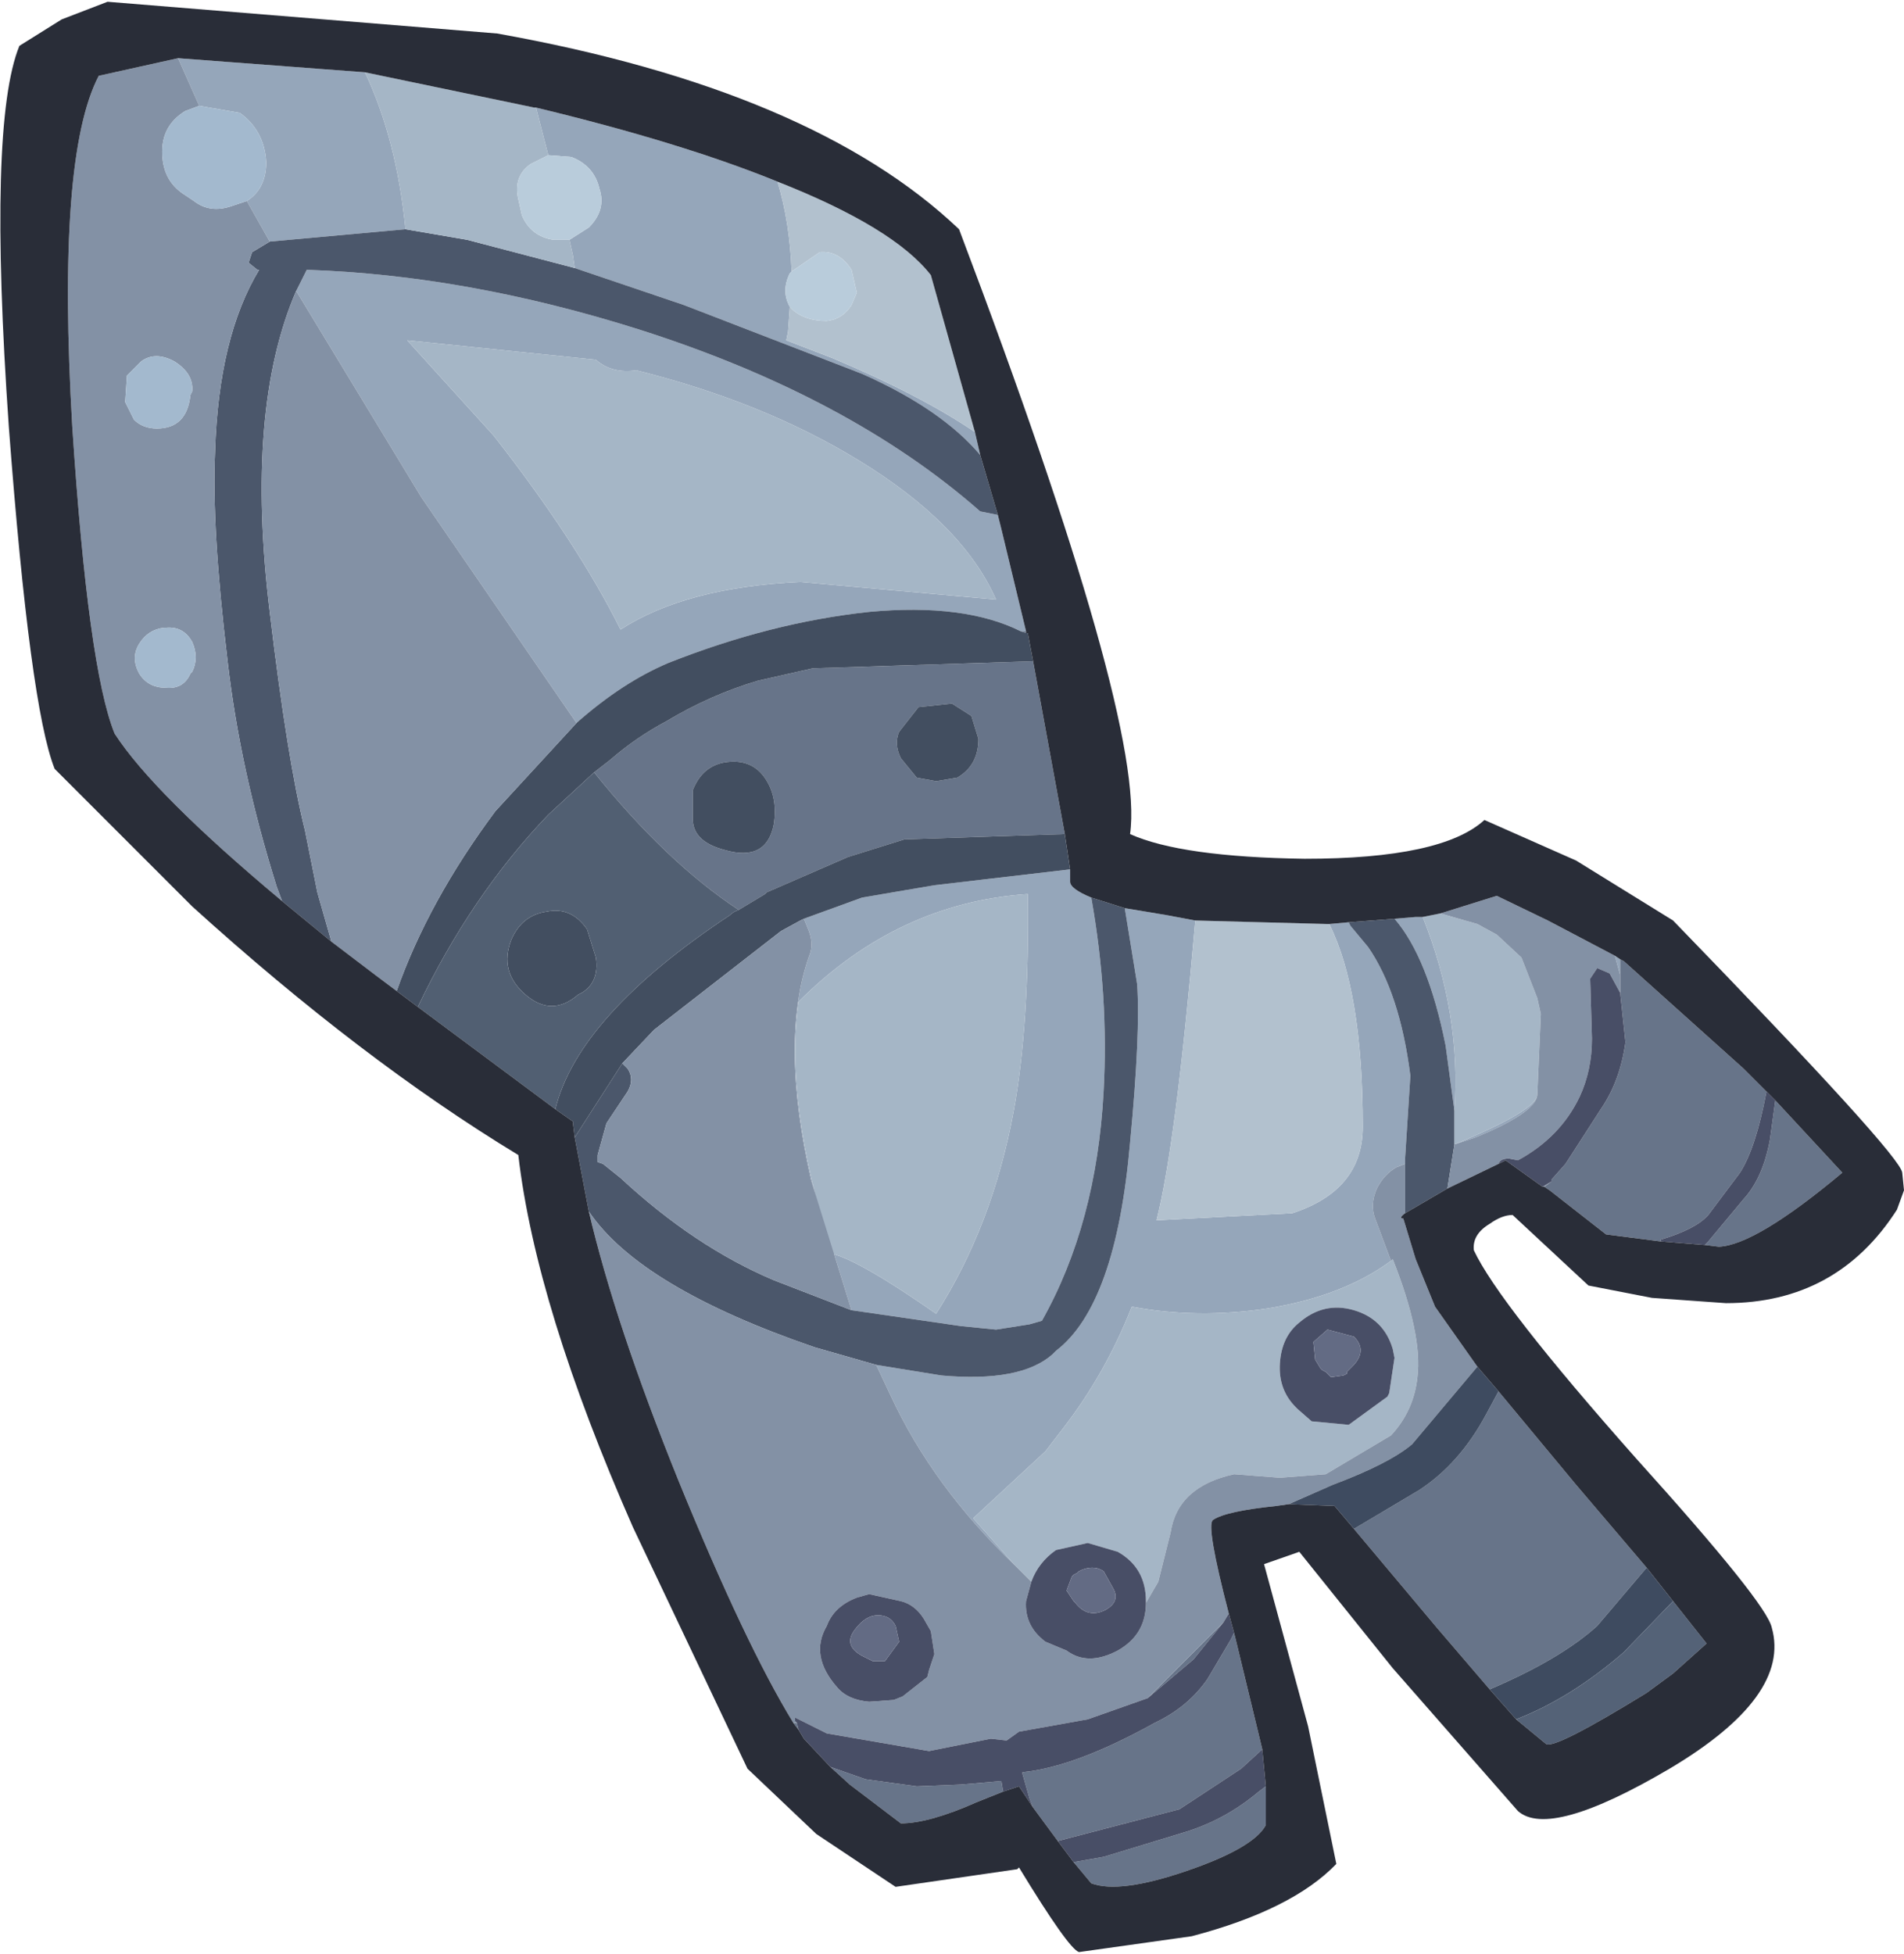 <?xml version="1.0" encoding="UTF-8" standalone="no"?>
<!-- Created with Inkscape (http://www.inkscape.org/) -->

<svg
   xmlns:dc="http://purl.org/dc/elements/1.1/"
   xmlns:cc="http://creativecommons.org/ns#"
   xmlns:rdf="http://www.w3.org/1999/02/22-rdf-syntax-ns#"
   xmlns:svg="http://www.w3.org/2000/svg"
   xmlns="http://www.w3.org/2000/svg"
   version="1.1"
   width="54"
   height="55.4"
   viewBox="-27 -27.7 54 55.4"
   id="svg2">
  <defs
     id="defs67" />
  <g
     id="shape_1"
     style="stroke-linecap:round;stroke-linejoin:round">
    <path
       d="m 0.8,-14.8 m 0,0 -0.15,-0.65 q -1.55,-1.05 -4.05,-2.1 l -1.3,-0.5 0.05,-0.25 0.05,-0.7 q -0.25,-0.45 0,-0.95 L -4.55,-20 q -0.05,-1.4 -0.4,-2.55 -2.7,-1.1 -6.85,-2.1 l 0.35,1.35 0.65,0.05 q 0.65,0.25 0.8,0.9 0.2,0.6 -0.3,1.1 l -0.55,0.35 0.1,0.45 0.05,0.35 3.1,1.05 5.05,1.95 q 2.25,1 3.35,2.3 m 0.6,2.1 -0.1,-0.4 -0.5,-0.1 q -3.7,-3.25 -9.65,-5.15 -4.9,-1.55 -9.45,-1.7 l -0.1,0.2 -0.2,0.4 3.55,5.85 4.4,6.4 q 1.3,-1.15 2.6,-1.7 2.9,-1.15 5.7,-1.45 2.7,-0.25 4.3,0.55 l 0.15,0 -0.7,-2.9 m 1.95,10 0,-0.35 -3.85,0.45 -2.05,0.35 -1.65,0.6 0.1,0.25 q 0.2,0.45 0.05,0.8 Q -4.9,1.8 -4,5.75 l 1.15,3.7 3.1,0.45 1,0.1 L 2.2,9.85 2.55,9.75 Q 4.1,7 4.3,3.25 4.45,0.55 3.95,-2.25 3.35,-2.5 3.35,-2.7 M 6.1,-1.75 4.9,-1.95 5.25,0.2 q 0.1,1.35 -0.2,4.5 -0.4,4.6 -2.1,5.9 l -0.1,0.1 q -0.9,0.8 -3.15,0.6 l -1.85,-0.3 0.4,0.85 q 1.2,2.6 3.55,4.85 L 0.6,15.35 2.65,13.45 3.15,12.8 Q 4.35,11.25 5.1,9.35 6.95,9.7 8.95,9.4 11.1,9.05 12.45,8.05 L 12,6.85 Q 11.85,6.45 12.05,6 12.25,5.6 12.6,5.4 l 0.25,-0.1 0,-0.15 L 13,2.8 Q 12.7,0.45 11.8,-0.85 l -0.5,-0.6 -0.05,-0.1 -0.55,0.05 q 0.95,1.9 0.95,5.75 0,1.8 -2,2.45 L 5.8,6.9 Q 6.35,4.75 6.9,-1.6 L 6.1,-1.75 m 7.05,0.05 -0.6,0.05 q 0.95,1.1 1.45,3.6 l 0.25,1.85 q 0.2,-2.75 -0.9,-5.5 l -0.2,0 m 5.8,1.2 -0.15,-0.1 0.15,0.55 0,-0.45 m -35.6,-25.15 -5.3,-0.4 0.6,1.35 1.15,0.2 q 0.7,0.5 0.75,1.4 0,0.75 -0.55,1.1 l 0.65,1.15 3.85,-0.35 q -0.25,-2.55 -1.15,-4.45 m 1.2,7.6 5.35,0.55 q 0.45,0.4 1.15,0.3 3.6,0.9 6.3,2.55 2.95,1.8 3.9,3.95 l -5.55,-0.5 q -3.25,0.15 -5.1,1.35 -1.25,-2.5 -3.6,-5.5 l -2.45,-2.7 M 1.75,3.8 Q 1.15,7.05 -0.45,9.55 -2.6,8.05 -3.4,7.85 -4.75,3.6 -4.35,0.7 q 2.8,-2.8 6.5,-3.05 0.05,3.7 -0.4,6.15 m 12.5,0.95 0.6,-0.2 q 1.7,-0.7 1.75,-1.2 -0.05,0.45 -2.35,1.4"
       id="path5"
       style="fill:#95a6ba;fill-opacity:1;stroke:none" />
    <path
       d="M 0.8,-14.8"
       id="path7"
       style="fill:none;stroke:none" />
    <path
       d="m 1.3,-13.1 m 0,0 -0.5,-1.7 q -1.1,-1.3 -3.35,-2.3 l -5.05,-1.95 -3.1,-1.05 -3.05,-0.8 -1.75,-0.3 -3.85,0.35 -0.5,0.3 -0.1,0.3 0.25,0.2 0.05,0 q -1.15,1.9 -1.25,5.15 -0.1,2.15 0.35,5.9 0.35,3.1 1.4,6.45 l 0.15,0.4 1.4,1.15 -0.4,-1.4 -0.35,-1.75 q -0.5,-2 -1,-6.2 -0.7,-5.75 0.75,-9.1 l 0.2,-0.4 0.1,-0.2 q 4.55,0.15 9.45,1.7 5.95,1.9 9.65,5.15 l 0.5,0.1 M 4.9,-1.95 3.95,-2.25 Q 4.45,0.55 4.3,3.25 4.1,7 2.55,9.75 L 2.2,9.85 1.25,10 0.25,9.9 -2.85,9.45 -5.05,8.6 Q -7.3,7.65 -9.4,5.7 l -0.5,-0.4 -0.15,-0.05 0,-0.2 0.25,-0.9 0.6,-0.9 Q -9,2.9 -9.2,2.6 l -0.15,-0.15 -1.35,2.1 0.4,2.1 q 1.45,2.15 6.4,3.85 l 1.75,0.5 1.85,0.3 q 2.25,0.2 3.15,-0.6 l 0.1,-0.1 Q 4.65,9.3 5.05,4.7 5.35,1.55 5.25,0.2 L 4.9,-1.95 m 7.65,0.3 -1.3,0.1 0.05,0.1 0.5,0.6 q 0.9,1.3 1.2,3.65 l -0.15,2.35 0,0.15 0,1.4 1.2,-0.7 0.2,-1.25 0,-0.95 L 14,1.95 q -0.5,-2.5 -1.45,-3.6"
       id="path9"
       style="fill:#4b576b;fill-opacity:1;stroke:none" />
    <path
       d="M 1.3,-13.1"
       id="path11"
       style="fill:none;stroke:none" />
    <path
       d="m 2.1,-9.75 m 0,0 0,-0.05 -0.15,0 0.15,0.05 m 1.1,5.7 -0.9,-4.9 -6.25,0.2 -1.55,0.35 q -1.35,0.4 -2.6,1.15 -0.85,0.45 -1.6,1.1 l -0.45,0.35 q 2.05,2.55 4.1,3.9 l 0.75,-0.45 0.05,-0.05 2.3,-1 1.6,-0.5 4.55,-0.15 m 15.85,3.6 -0.1,-0.05 0,0.45 0,0.5 0.15,1.4 q -0.15,1.1 -0.7,1.9 l -1,1.55 -0.4,0.45 0,0.05 -0.2,0.15 0.15,0.1 1.6,1.25 1.55,0.2 0,-0.05 q 1,-0.3 1.35,-0.7 l 0.9,-1.2 Q 22.8,4.85 23.1,3.25 L 22.45,2.6 19.05,-0.45 m 6.2,6 L 23.35,3.5 23.2,4.6 Q 23,5.7 22.45,6.3 l -1,1.2 -0.1,0.1 0.4,0.05 Q 22.8,7.6 25.25,5.55 M 17.7,14.4 15.5,11.75 15.15,12.4 q -0.75,1.4 -1.9,2.15 l -1.85,1.1 2.35,2.8 1.5,1.75 q 2,-0.85 3.05,-1.8 l 1.4,-1.65 -2,-2.35 M 8.05,18.8 8,18.6 7.9,18.8 7.25,19.9 Q 6.7,20.7 5.75,21.15 3.5,22.4 2,22.55 L 2,22.6 2.2,23.3 2.3,23.55 3,24.5 6.45,23.6 8.2,22.45 8.8,21.9 8.05,18.8 m 0.85,5.25 0,-1.1 -0.2,0.15 q -0.95,0.8 -2.1,1.15 l -2.3,0.7 -0.85,0.15 0.5,0.6 q 0.8,0.3 2.7,-0.35 1.9,-0.65 2.25,-1.3 M 0.7,23.4 1.45,23.1 1.4,22.8 0.25,22.9 -1,22.95 l -1.45,-0.2 -1,-0.35 0.55,0.5 1.45,1.1 q 0.8,0 2.15,-0.6 m -5.2,-2.25 0.15,0.2 -0.05,-0.2 -0.1,0 m 4.5,-28.9 0.55,0.35 0.2,0.65 q 0,0.75 -0.6,1.1 l -0.6,0.1 L -1,-5.65 -1.45,-6.2 q -0.2,-0.4 -0.05,-0.75 l 0.55,-0.7 0.95,-0.1 m -7.35,2.45 q 0.3,-0.75 1.05,-0.8 0.7,-0.05 1.05,0.55 0.3,0.5 0.2,1.2 -0.2,1.1 -1.4,0.75 -0.95,-0.25 -0.9,-0.95 l 0,-0.75 m 14.2,24.65 0.85,-1.05 -2.15,2.15 1.3,-1.1"
       id="path13"
       style="fill:#677489;fill-opacity:1;stroke:none" />
    <path
       d="M 2.1,-9.75"
       id="path15"
       style="fill:none;stroke:none" />
    <path
       d="m 2.15,-9.75 m 0,0 -0.05,0 -0.15,-0.05 q -1.6,-0.8 -4.3,-0.55 -2.8,0.3 -5.7,1.45 -1.3,0.55 -2.6,1.7 l -2.3,2.5 q -1.9,2.55 -2.8,5.1 l 0.6,0.45 q 1.5,-3.15 3.7,-5.45 l 1.3,-1.2 0.45,-0.35 q 0.75,-0.65 1.6,-1.1 1.25,-0.75 2.6,-1.15 l 1.55,-0.35 6.25,-0.2 -0.15,-0.8 m 1.2,6.7 -0.15,-1 -4.55,0.15 -1.6,0.5 -2.3,1 -0.05,0.05 -0.75,0.45 q -0.15,0.05 -0.25,0.15 -4.3,2.85 -4.95,5.5 l 0.5,0.35 0,0.05 0.05,0.4 1.35,-2.1 0.9,-0.95 3.6,-2.8 0.55,-0.3 0.1,-0.05 1.65,-0.6 2.05,-0.35 3.85,-0.45 M 0.55,-7.4 0,-7.75 l -0.95,0.1 -0.55,0.7 q -0.15,0.35 0.05,0.75 l 0.45,0.55 0.55,0.1 0.6,-0.1 Q 0.75,-6 0.75,-6.75 L 0.55,-7.4 m -12.05,5.55 q -0.7,0.1 -1,0.8 -0.35,0.9 0.4,1.55 0.75,0.65 1.5,0 l 0.1,-0.05 q 0.5,-0.3 0.4,-1 l -0.25,-0.8 Q -10.8,-2 -11.5,-1.85 m 5.2,-4.25 q -0.75,0.05 -1.05,0.8 l 0,0.75 q -0.05,0.7 0.9,0.95 1.2,0.35 1.4,-0.75 0.1,-0.7 -0.2,-1.2 -0.35,-0.6 -1.05,-0.55"
       id="path17"
       style="fill:#424e60;fill-opacity:1;stroke:none" />
    <path
       d="M 2.15,-9.75"
       id="path19"
       style="fill:none;stroke:none" />
    <path
       d="m 10.65,-1.5 m 0,0 L 6.9,-1.6 Q 6.35,4.75 5.8,6.9 L 9.65,6.7 q 2,-0.65 2,-2.45 0,-3.85 -0.95,-5.75 l -0.05,0 M -0.6,-19.9 q -1.05,-1.35 -4.35,-2.65 0.35,1.15 0.4,2.55 l 0.8,-0.55 q 0.55,-0.05 0.9,0.5 l 0.15,0.65 -0.15,0.35 q -0.25,0.4 -0.7,0.45 -0.6,0 -0.95,-0.3 l -0.1,-0.1 -0.05,0.7 -0.05,0.25 1.3,0.5 q 2.5,1.05 4.05,2.1 L -0.6,-19.9"
       id="path21"
       style="fill:#b2c1ce;fill-opacity:1;stroke:none" />
    <path
       d="M 10.65,-1.5"
       id="path23"
       style="fill:none;stroke:none" />
    <path
       d="m 13.85,-1.8 m 0,0 -0.5,0.1 q 1.1,2.75 0.9,5.5 l 0,0.95 Q 16.55,3.8 16.6,3.35 L 16.7,1.05 16.6,0.6 16.15,-0.55 15.45,-1.2 14.9,-1.5 13.85,-1.8 m -25.7,-22.85 -4.8,-1 q 0.9,1.9 1.15,4.45 l 1.75,0.3 3.05,0.8 -0.05,-0.35 -0.1,-0.45 -0.45,0 q -0.65,-0.1 -0.9,-0.7 l -0.1,-0.45 q -0.15,-0.65 0.35,-1 l 0.5,-0.25 -0.35,-1.35 -0.05,0 m 12.45,40 1.2,1.35 0.45,0.45 q 0.2,-0.55 0.7,-0.9 l 0.9,-0.2 0.85,0.25 q 0.8,0.45 0.8,1.4 l 0,0.05 0.35,-0.6 0.35,-1.4 Q 6.4,14.45 8,14.1 l 1.3,0.1 1.3,-0.1 1.85,-1.1 Q 13.1,12.3 13.2,11.35 13.35,10.15 12.5,8 l -0.05,0.05 q -1.35,1 -3.5,1.35 -2,0.3 -3.85,-0.05 -0.75,1.9 -1.95,3.45 l -0.5,0.65 -2.05,1.9 M 9.85,9.8 q 0.7,-0.6 1.55,-0.35 0.85,0.25 1.1,1.1 l 0.05,0.25 -0.15,1 -0.05,0.1 -1.1,0.8 L 10.2,12.6 9.8,12.25 9.75,12.2 Q 9.25,11.7 9.3,10.95 9.35,10.2 9.85,9.8 m -19.95,-27.3 -5.35,-0.55 2.45,2.7 q 2.35,3 3.6,5.5 1.85,-1.2 5.1,-1.35 l 5.55,0.5 q -0.95,-2.15 -3.9,-3.95 -2.7,-1.65 -6.3,-2.55 -0.7,0.1 -1.15,-0.3 m 9.65,27.05 q 1.6,-2.5 2.2,-5.75 0.45,-2.45 0.4,-6.15 -3.7,0.25 -6.5,3.05 -0.4,2.9 0.95,7.15 0.8,0.2 2.95,1.7"
       id="path25"
       style="fill:#a5b6c6;fill-opacity:1;stroke:none" />
    <path
       d="M 13.85,-1.8"
       id="path27"
       style="fill:none;stroke:none" />
    <path
       d="m 15.45,-2.3 m 0,0 -1.6,0.5 1.05,0.3 0.55,0.3 0.7,0.65 0.45,1.15 0.1,0.45 -0.1,2.3 q -0.05,0.5 -1.75,1.2 L 14.25,4.75 14.05,6 15.5,5.3 q 0.05,-0.15 0.3,-0.15 l 0.25,0.05 q 1.2,-0.65 1.75,-1.8 0.35,-0.75 0.35,-1.65 l -0.05,-1.7 0.2,-0.3 0.35,0.15 0.3,0.55 0,-0.5 -0.15,-0.55 -1.9,-1 -1.45,-0.7 m 1.3,8.25 0.05,0 L 17,5.8 16.75,5.95 m -3.95,0.9 q -0.15,0 0.05,-0.15 l 0,-1.4 -0.25,0.1 Q 12.25,5.6 12.05,6 11.85,6.45 12,6.85 L 12.45,8.05 12.5,8 q 0.85,2.15 0.7,3.35 Q 13.1,12.3 12.45,13 L 10.6,14.1 9.3,14.2 8,14.1 q -1.6,0.35 -1.8,1.65 l -0.35,1.4 -0.35,0.6 q 0,0.9 -0.8,1.35 -0.85,0.45 -1.45,0 L 2.65,18.85 Q 2.05,18.4 2.1,17.7 L 2.25,17.15 1.8,16.7 Q -0.55,14.45 -1.75,11.85 L -2.15,11 -3.9,10.5 q -4.95,-1.7 -6.4,-3.85 0.75,3.2 2.55,7.65 1.9,4.65 3.25,6.85 l 0.1,0 -0.05,-0.05 0,-0.1 0.9,0.45 2.9,0.5 L 1.1,21.6 1.55,21.65 1.9,21.4 3.85,21.05 5.55,20.45 7.7,18.3 7.85,18.05 Q 7.2,15.55 7.4,15.4 7.75,15.15 9.2,15 L 9.55,14.95 10.8,14.4 q 1.6,-0.6 2.25,-1.15 L 14.9,11.05 13.7,9.35 13.15,8 12.8,6.85 m -29.15,-6.9 0.6,0.45 q 0.9,-2.55 2.8,-5.1 l 2.3,-2.5 -4.4,-6.4 -3.55,-5.85 q -1.45,3.35 -0.75,9.1 0.5,4.2 1,6.2 l 0.35,1.75 0.4,1.4 1.25,0.95 m -7.4,-6.85 q 1.1,1.7 4.75,4.75 l -0.15,-0.4 q -1.05,-3.35 -1.4,-6.45 -0.45,-3.75 -0.35,-5.9 0.1,-3.25 1.25,-5.15 l -0.05,0 -0.25,-0.2 0.1,-0.3 0.5,-0.3 -0.65,-1.15 -0.45,0.15 q -0.6,0.2 -1.05,-0.15 l -0.3,-0.2 q -0.6,-0.4 -0.6,-1.2 0,-0.75 0.65,-1.15 l 0.4,-0.15 -0.6,-1.35 -2.25,0.5 q -1.2,2.3 -0.75,9.95 0.45,6.85 1.2,8.7 m 0.55,-8.9 -0.25,-0.5 0.05,-0.75 0.4,-0.4 q 0.4,-0.3 0.95,0 0.55,0.35 0.5,0.85 l -0.05,0.1 q -0.1,0.95 -0.95,0.95 -0.4,0 -0.65,-0.25 m 1.65,6.3 q 0.2,0.45 0,0.85 l -0.05,0.05 q -0.2,0.45 -0.7,0.4 -0.5,0 -0.75,-0.4 -0.25,-0.45 0,-0.85 0.25,-0.4 0.7,-0.45 l 0.05,0 q 0.5,-0.05 0.75,0.4 m 13.1,11 -0.9,0.95 0.15,0.15 q 0.2,0.3 0,0.65 l -0.6,0.9 -0.25,0.9 0,0.2 0.15,0.05 0.5,0.4 q 2.1,1.95 4.35,2.9 L -2.85,9.45 -4,5.75 Q -4.9,1.8 -4.05,-0.6 -3.9,-0.95 -4.1,-1.4 l -0.1,-0.25 -0.1,0.05 -0.55,0.3 -3.6,2.8 m 5.2,18.65 q -0.8,-0.9 -0.3,-1.75 0.2,-0.55 0.85,-0.8 l 0.35,-0.1 0.9,0.2 q 0.4,0.1 0.65,0.5 l 0.2,0.35 0.1,0.65 -0.15,0.45 -0.05,0.2 -0.7,0.55 -0.25,0.1 -0.7,0.05 q -0.6,-0.05 -0.9,-0.4"
       id="path29"
       style="fill:#8391a5;fill-opacity:1;stroke:none" />
    <path
       d="M 15.45,-2.3"
       id="path31"
       style="fill:none;stroke:none" />
    <path
       d="m 23.35,3.5 m 0,0 -0.25,-0.25 q -0.3,1.6 -0.75,2.3 l -0.9,1.2 q -0.35,0.4 -1.35,0.7 l 0,0.05 1.25,0.1 0.1,-0.1 1,-1.2 Q 23,5.7 23.2,4.6 L 23.35,3.5 M 15.7,5.2 16.75,5.95 17,5.8 17,5.75 17.4,5.3 l 1,-1.55 q 0.55,-0.8 0.7,-1.9 l -0.15,-1.4 -0.3,-0.55 -0.35,-0.15 -0.2,0.3 0.05,1.7 q 0,0.9 -0.35,1.65 -0.55,1.15 -1.75,1.8 L 15.8,5.15 q -0.25,0 -0.3,0.15 L 15.7,5.2 M 8,18.6 7.85,18.05 7.7,18.3 6.85,19.35 5.55,20.45 3.85,21.05 1.9,21.4 1.55,21.65 1.1,21.6 l -1.75,0.35 -2.9,-0.5 -0.9,-0.45 0,0.1 0.05,0.05 0.05,0.2 0.15,0.25 0.75,0.8 1,0.35 L -1,22.95 0.25,22.9 1.4,22.8 1.45,23.1 1.9,22.95 2.3,23.55 2.2,23.3 2,22.6 2,22.55 Q 3.5,22.4 5.75,21.15 6.7,20.7 7.25,19.9 L 7.9,18.8 8,18.6 M 8.9,22.95 8.8,21.9 8.2,22.45 6.45,23.6 3,24.5 3.45,25.1 4.3,24.95 6.6,24.25 Q 7.75,23.9 8.7,23.1 L 8.9,22.95 M -2.75,18.5 q 0.3,-0.4 0.65,-0.4 0.35,0 0.5,0.3 l 0.1,0.45 -0.4,0.55 -0.35,0 -0.3,-0.15 q -0.55,-0.3 -0.2,-0.75 m 13.05,-7.65 -0.05,-0.5 0.4,-0.35 0.75,0.2 q 0.4,0.4 -0.05,0.85 l -0.1,0.1 -0.05,0.05 0,0.05 -0.1,0.05 -0.35,0.05 L 10.6,11.2 10.5,11.15 10.45,11.1 10.3,10.85 m -7.35,5.4 q -0.5,0.35 -0.7,0.9 L 2.1,17.7 q -0.05,0.7 0.55,1.15 l 0.6,0.25 q 0.6,0.45 1.45,0 0.8,-0.45 0.8,-1.35 l 0,-0.05 q 0,-0.95 -0.8,-1.4 l -0.85,-0.25 -0.9,0.2 m 0.5,0.7 0.1,-0.05 0.05,-0.05 q 0.4,-0.2 0.7,0 L 4.55,17.3 Q 4.8,17.7 4.35,17.95 3.85,18.2 3.5,17.75 L 3.45,17.7 3.25,17.4 3.4,17 3.45,16.95 m -7,1.45 q -0.5,0.85 0.3,1.75 0.3,0.35 0.9,0.4 l 0.7,-0.05 0.25,-0.1 0.7,-0.55 0.05,-0.2 0.15,-0.45 -0.1,-0.65 -0.2,-0.35 q -0.25,-0.4 -0.65,-0.5 l -0.9,-0.2 -0.35,0.1 q -0.65,0.25 -0.85,0.8 M 11.4,9.45 Q 10.55,9.2 9.85,9.8 9.35,10.2 9.3,10.95 9.25,11.7 9.75,12.2 l 0.05,0.05 0.4,0.35 1.05,0.1 1.1,-0.8 0.05,-0.1 0.15,-1 -0.05,-0.25 Q 12.25,9.7 11.4,9.45"
       id="path33"
       style="fill:#484e66;fill-opacity:1;stroke:none" />
    <path
       d="M 23.35,3.5"
       id="path35"
       style="fill:none;stroke:none" />
    <path
       d="m 15.5,11.75 m 0,0 -0.6,-0.7 -1.85,2.2 Q 12.4,13.8 10.8,14.4 l -1.25,0.55 1.3,0.05 0.55,0.65 1.85,-1.1 q 1.15,-0.75 1.9,-2.15 l 0.35,-0.65 m 4.95,5.95 -0.75,-0.95 -1.4,1.65 q -1.05,0.95 -3.05,1.8 L 16,21.05 q 1.55,-0.6 3.05,-1.9 l 1.4,-1.45"
       id="path37"
       style="fill:#3e4b60;fill-opacity:1;stroke:none" />
    <path
       d="M 15.5,11.75"
       id="path39"
       style="fill:none;stroke:none" />
    <path
       d="m 21.4,18.9 m 0,0 -0.95,-1.2 -1.4,1.45 q -1.5,1.3 -3.05,1.9 l 0.85,0.7 Q 17.1,21.9 19.7,20.3 l 0.75,-0.55 0.95,-0.85"
       id="path41"
       style="fill:#546277;fill-opacity:1;stroke:none" />
    <path
       d="M 21.4,18.9"
       id="path43"
       style="fill:none;stroke:none" />
    <path
       d="m -15.15,0.85 m 0,0 3.9,2.9 q 0.65,-2.65 4.95,-5.5 0.1,-0.1 0.25,-0.15 -2.05,-1.35 -4.1,-3.9 l -1.3,1.2 q -2.2,2.3 -3.7,5.45 m 2.65,-1.9 q 0.3,-0.7 1,-0.8 0.7,-0.15 1.15,0.5 l 0.25,0.8 q 0.1,0.7 -0.4,1 l -0.1,0.05 q -0.75,0.65 -1.5,0 -0.75,-0.65 -0.4,-1.55"
       id="path45"
       style="fill:#515f72;fill-opacity:1;stroke:none" />
    <path
       d="M -15.15,0.85"
       id="path47"
       style="fill:none;stroke:none" />
    <path
       d="m -4.6,-19.95 m 0,0 q -0.25,0.5 0,0.95 l 0.1,0.1 q 0.35,0.3 0.95,0.3 0.45,-0.05 0.7,-0.45 l 0.15,-0.35 -0.15,-0.65 q -0.35,-0.55 -0.9,-0.5 l -0.8,0.55 -0.05,0.05 m -6.25,-0.95 0.55,-0.35 q 0.5,-0.5 0.3,-1.1 -0.15,-0.65 -0.8,-0.9 l -0.65,-0.05 -0.5,0.25 q -0.5,0.35 -0.35,1 l 0.1,0.45 q 0.25,0.6 0.9,0.7 l 0.45,0"
       id="path49"
       style="fill:#b9ccdb;fill-opacity:1;stroke:none" />
    <path
       d="M -4.6,-19.95"
       id="path51"
       style="fill:none;stroke:none" />
    <path
       d="m 5.05,-4.05 m 0,0 Q 5.5,-7.2 0.2,-21.2 q -4.15,-3.95 -13.1,-5.55 l -11.05,-0.9 -1.3,0.5 -1.2,0.75 q -0.9,2.2 -0.3,10.8 0.6,7.95 1.3,9.7 l 3.9,3.9 q 4.8,4.35 9.25,7.05 0.5,4.3 3.25,10.55 l 3.25,6.85 1.95,1.85 2.25,1.5 3.45,-0.5 0.05,-0.05 q 1.4,2.3 1.7,2.4 L 6.8,27.2 q 2.85,-0.75 4.1,-2.05 l -0.8,-3.9 -1.25,-4.6 1,-0.35 2.65,3.3 3.55,4.05 q 0.9,0.8 4.3,-1.2 3.45,-2.05 2.9,-4 Q 23.1,17.75 19.4,13.65 15.5,9.25 14.8,7.75 14.75,7.3 15.25,7 15.6,6.75 15.9,6.75 l 2.15,2 1.8,0.35 2.1,0.15 q 3.15,0 4.85,-2.65 L 27,6.05 26.95,5.55 Q 26.9,5.05 20.45,-1.6 L 17.7,-3.3 15.1,-4.45 q -1.2,1.1 -5.1,1.1 -3.5,-0.05 -4.95,-0.7 m -4.4,-11.4 0.15,0.65 0.5,1.7 0.1,0.4 0.7,2.9 0,0.05 0.05,0 0.15,0.8 0.9,4.9 0.15,1 0,0.35 q 0,0.2 0.6,0.45 l 0.95,0.3 1.2,0.2 0.8,0.15 3.75,0.1 0.05,0 0.55,-0.05 1.3,-0.1 0.6,-0.05 0.2,0 0.5,-0.1 1.6,-0.5 1.45,0.7 1.9,1 0.15,0.1 0.1,0.05 3.4,3.05 0.65,0.65 0.25,0.25 1.9,2.05 Q 22.8,7.6 21.75,7.65 L 21.35,7.6 20.1,7.5 18.55,7.3 16.95,6.05 16.8,5.95 16.75,5.95 15.7,5.2 15.5,5.3 14.05,6 12.85,6.7 q -0.2,0.15 -0.05,0.15 l 0.35,1.15 0.55,1.35 1.2,1.7 0.6,0.7 2.2,2.65 2,2.35 0.75,0.95 0.95,1.2 -0.95,0.85 -0.75,0.55 q -2.6,1.6 -2.85,1.45 L 16,21.05 15.25,20.2 13.75,18.45 11.4,15.65 10.85,15 9.55,14.95 9.2,15 q -1.45,0.15 -1.8,0.4 -0.2,0.15 0.45,2.65 L 8,18.6 l 0.05,0.2 0.75,3.1 0.1,1.05 0,1.1 Q 8.55,24.7 6.65,25.35 4.75,26 3.95,25.7 L 3.45,25.1 3,24.5 2.3,23.55 1.9,22.95 1.45,23.1 0.7,23.4 Q -0.65,24 -1.45,24 L -2.9,22.9 -3.45,22.4 -4.2,21.6 -4.35,21.35 -4.5,21.15 Q -5.85,18.95 -7.75,14.3 -9.55,9.85 -10.3,6.65 l -0.4,-2.1 -0.05,-0.4 0,-0.05 -0.5,-0.35 -3.9,-2.9 -0.6,-0.45 -0.6,-0.45 L -17.6,-1 -19,-2.15 q -3.65,-3.05 -4.75,-4.75 -0.75,-1.85 -1.2,-8.7 -0.45,-7.65 0.75,-9.95 l 2.25,-0.5 5.3,0.4 4.8,1 0.05,0 q 4.15,1 6.85,2.1 3.3,1.3 4.35,2.65 l 1.25,4.45"
       id="path53"
       style="fill:#292d38;fill-opacity:1;stroke:none" />
    <path
       d="M 5.05,-4.05"
       id="path55"
       style="fill:none;stroke:none" />
    <path
       d="m -21.35,-24.7 m 0,0 -0.4,0.15 q -0.65,0.4 -0.65,1.15 0,0.8 0.6,1.2 l 0.3,0.2 q 0.45,0.35 1.05,0.15 L -20,-22 q 0.55,-0.35 0.55,-1.1 -0.05,-0.9 -0.75,-1.4 l -1.15,-0.2 m -2.1,8.4 0.25,0.5 q 0.25,0.25 0.65,0.25 0.85,0 0.95,-0.95 l 0.05,-0.1 q 0.05,-0.5 -0.5,-0.85 -0.55,-0.3 -0.95,0 l -0.4,0.4 -0.05,0.75 m 1.9,7.65 q 0.2,-0.4 0,-0.85 -0.25,-0.45 -0.75,-0.4 l -0.05,0 q -0.45,0.05 -0.7,0.45 -0.25,0.4 0,0.85 0.25,0.4 0.75,0.4 0.5,0.05 0.7,-0.4 l 0.05,-0.05"
       id="path57"
       style="fill:#a3b9ce;fill-opacity:1;stroke:none" />
    <path
       d="M -21.35,-24.7"
       id="path59"
       style="fill:none;stroke:none" />
    <path
       d="m -2.1,18.1 m 0,0 q -0.35,0 -0.65,0.4 -0.35,0.45 0.2,0.75 l 0.3,0.15 0.35,0 0.4,-0.55 -0.1,-0.45 q -0.15,-0.3 -0.5,-0.3 m 12.35,-7.75 0.05,0.5 0.15,0.25 0.05,0.05 0.1,0.05 0.15,0.15 0.35,-0.05 0.1,-0.05 0,-0.05 0.05,-0.05 0.1,-0.1 Q 11.8,10.6 11.4,10.2 L 10.65,10 10.25,10.35 M 3.55,16.9 3.45,16.95 3.4,17 3.25,17.4 3.45,17.7 3.5,17.75 Q 3.85,18.2 4.35,17.95 4.8,17.7 4.55,17.3 L 4.3,16.85 q -0.3,-0.2 -0.7,0 L 3.55,16.9"
       id="path61"
       style="fill:#636b84;fill-opacity:1;stroke:none" />
    <path
       d="M -2.1,18.1"
       id="path63"
       style="fill:none;stroke:none" />
  </g>
</svg>
